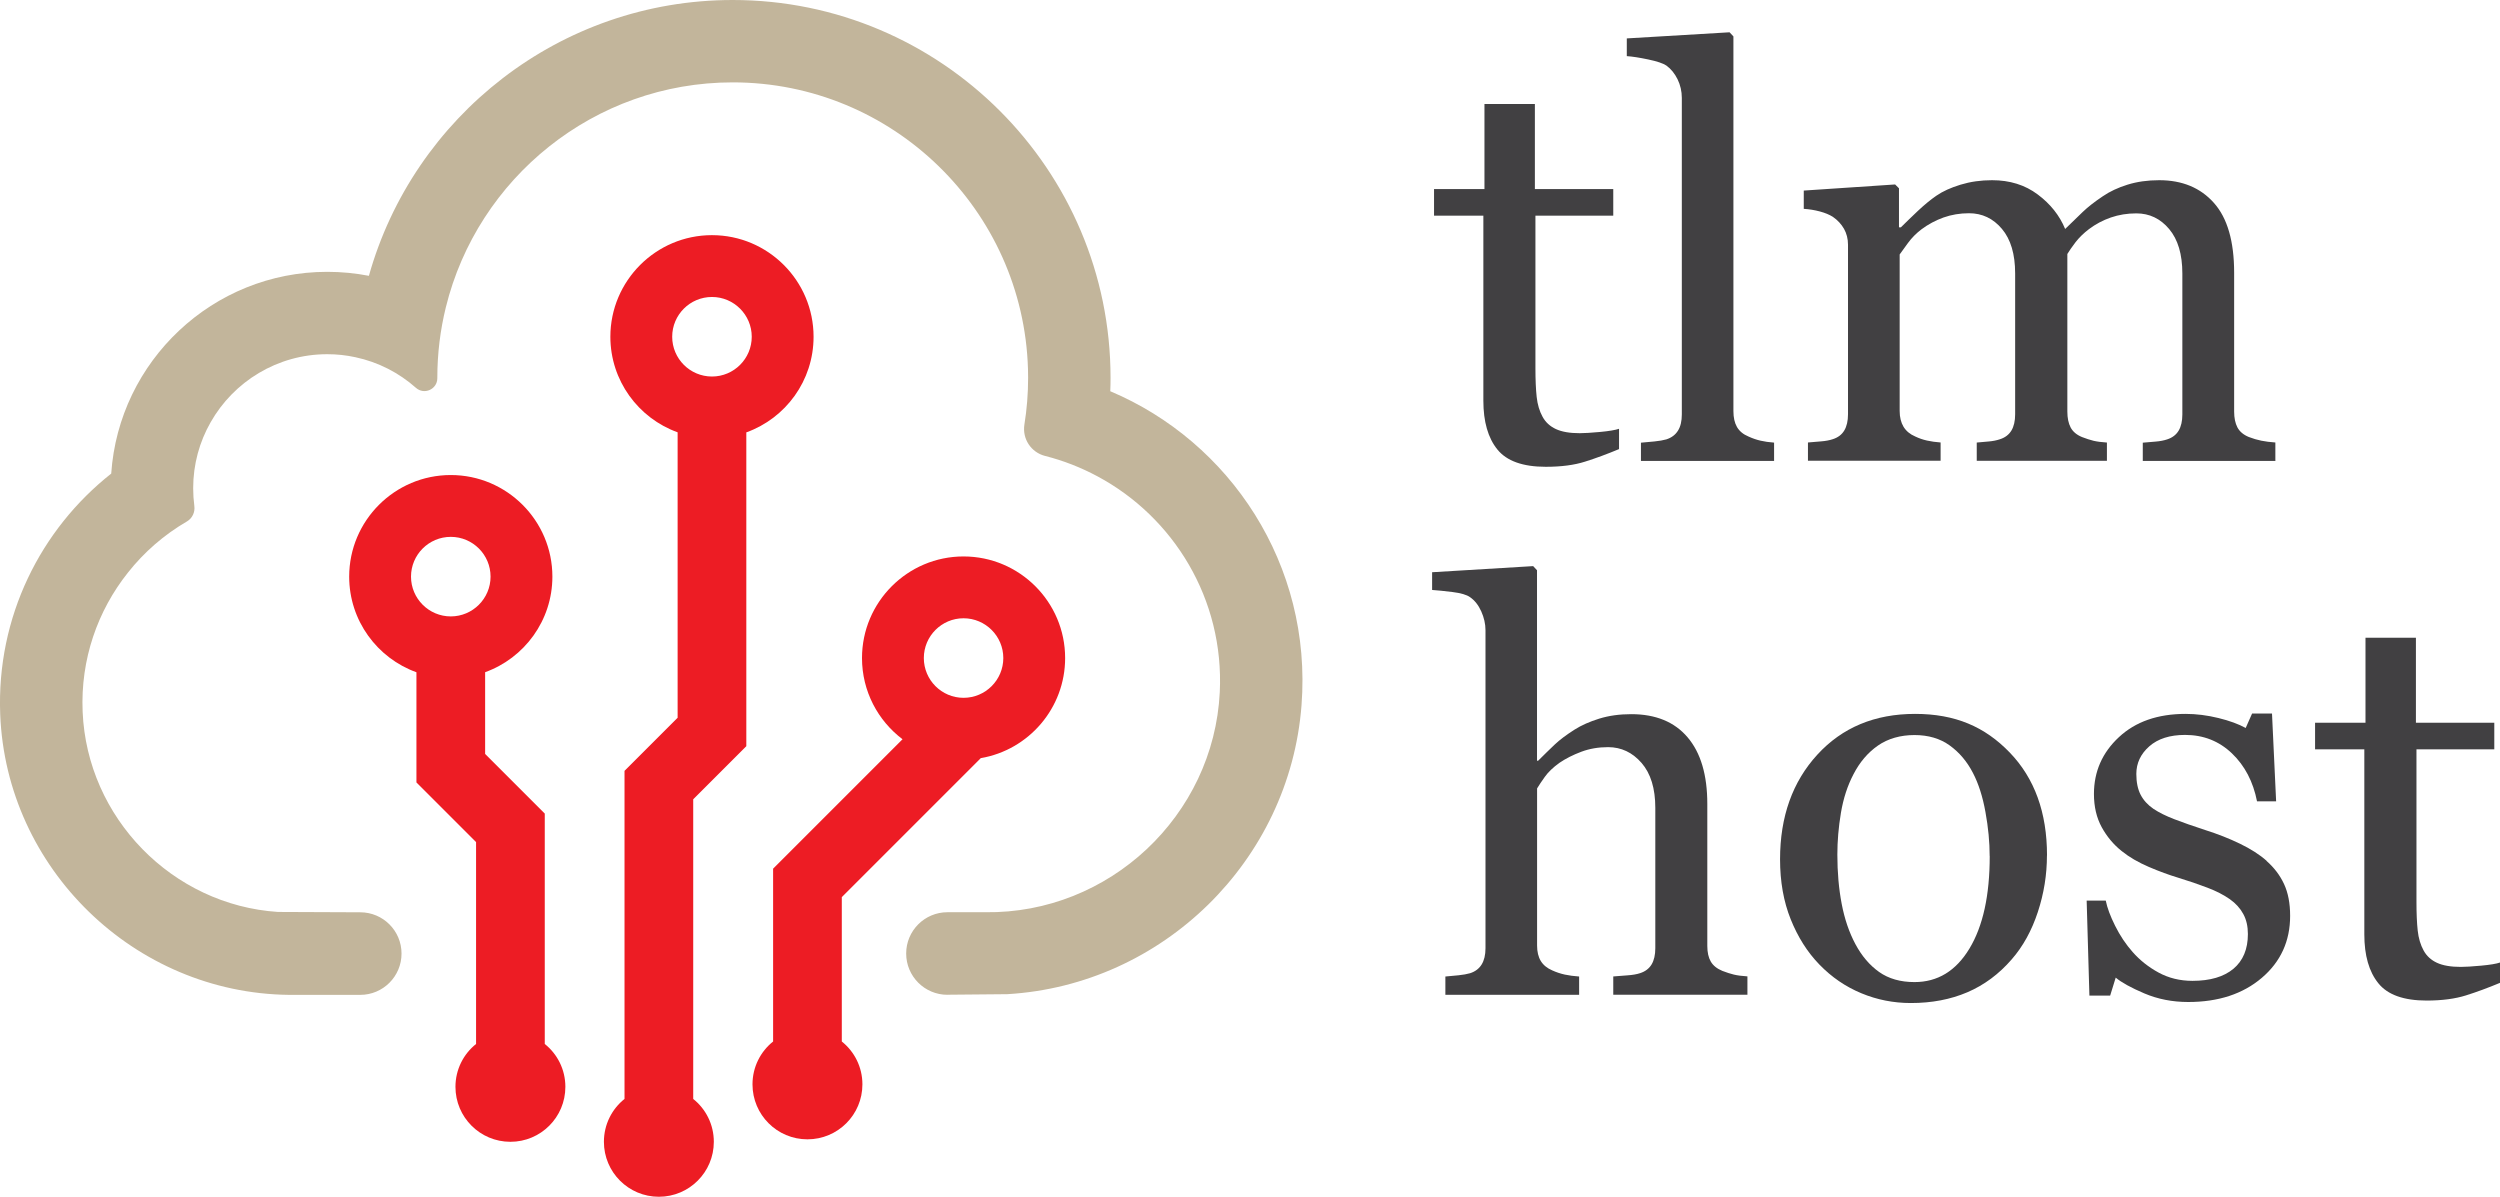 <?xml version="1.0" encoding="UTF-8"?>
<svg xmlns="http://www.w3.org/2000/svg" version="1.1" viewBox="0 0 363.92 174.21">
  <defs>
    <style>
      .cls-1 {
        fill: #ed1c24;
      }

      .cls-2 {
        fill: #c2b59b;
      }

      .cls-3 {
        fill: #414042;
      }
    </style>
  </defs>
  <!-- Generator: Adobe Illustrator 28.6.0, SVG Export Plug-In . SVG Version: 1.2.0 Build 709)  -->
  <g>
    <g id="Layer_1">
      <path class="cls-2" d="M137.92,144.81c-3.32,0-6.01-2.69-6.01-6.01s2.69-6.01,6.01-6.01h5.52c18.01.24,33.24-14.04,34.12-32.03.66-13.55-6.73-25.49-17.8-31.42-2.39-1.28-4.94-2.29-7.63-2.97-2.04-.52-3.34-2.49-3.01-4.57.36-2.22.54-4.49.54-6.81,0-.43-.01-.85-.02-1.28-.68-23.12-19.7-41.72-42.98-41.72-20.17,0-37.15,13.97-41.76,32.74-.81,3.29-1.24,6.73-1.24,10.26v.06c0,1.62-1.91,2.48-3.12,1.4-2.46-2.18-5.47-3.74-8.8-4.45-1.32-.29-2.69-.44-4.1-.44-7.27,0-13.63,4-16.98,9.91-1.62,2.84-2.54,6.11-2.54,9.6,0,.88.06,1.74.17,2.59.12.89-.29,1.78-1.07,2.24-3.32,1.93-6.25,4.47-8.61,7.47-4.39,5.52-6.91,12.59-6.58,20.25.65,15.42,13.04,28.12,28.44,29.13l11.97.05c3.32,0,6.01,2.69,6.01,6.01s-2.69,6.01-6.01,6.01h-10.4C19.57,144.56.9,126.43.03,103.98c-.55-14.19,5.89-26.93,16.16-35.04,1.11-16.38,14.79-29.37,31.45-29.37,2.07,0,4.1.2,6.06.58C60.19,17.01,81.47,0,106.66,0c30.33,0,55,24.67,55,55,0,.65-.01,1.3-.04,1.95,17.46,7.37,29.41,25.28,27.84,45.71-1.73,22.62-20.19,40.73-42.83,42.06l-8.72.08Z"/>
      <g>
        <path class="cls-1" d="M79.3,151.97v-33.54l-1.72-1.72-6.96-6.96v-11.9c5.7-2.05,9.79-7.52,9.79-13.91,0-8.16-6.64-14.79-14.79-14.79s-14.79,6.63-14.79,14.79c0,6.4,4.08,11.86,9.79,13.92v16.04l8.68,8.68v29.39c-1.83,1.46-3,3.71-3,6.24,0,4.42,3.58,8,8,8s8-3.58,8-8c0-2.53-1.17-4.78-3-6.24ZM59.83,83.94c0-3.19,2.59-5.79,5.79-5.79s5.79,2.6,5.79,5.79-2.6,5.79-5.79,5.79-5.79-2.6-5.79-5.79Z"/>
        <path class="cls-1" d="M103.64,34.23c-8.15,0-14.79,6.64-14.79,14.79,0,6.4,4.09,11.86,9.79,13.91v41.55l-7.73,7.73v47.76c-1.83,1.46-3,3.71-3,6.24,0,4.42,3.58,8,8,8s8-3.58,8-8c0-2.53-1.17-4.78-3-6.24v-43.62l7.73-7.73v-45.68c5.71-2.05,9.79-7.51,9.79-13.92,0-8.15-6.63-14.79-14.79-14.79ZM103.64,54.81c-3.19,0-5.79-2.59-5.79-5.79s2.6-5.79,5.79-5.79,5.79,2.6,5.79,5.79-2.59,5.79-5.79,5.79Z"/>
        <path class="cls-1" d="M140.26,81c-8.15,0-14.78,6.64-14.78,14.79,0,4.83,2.32,9.12,5.9,11.82l-18.84,18.84v25.16c-1.83,1.46-3,3.71-3,6.24,0,4.42,3.58,8,8,8s8-3.58,8-8c0-2.53-1.17-4.78-3-6.24v-21.02l20.23-20.23c6.97-1.19,12.28-7.27,12.28-14.57,0-8.15-6.63-14.79-14.79-14.79ZM140.26,101.58c-3.19,0-5.78-2.6-5.78-5.79s2.59-5.79,5.78-5.79,5.79,2.6,5.79,5.79-2.59,5.79-5.79,5.79Z"/>
      </g>
      <g>
        <path class="cls-3" d="M235.69,65.37c-1.75.73-3.4,1.34-4.96,1.83-1.56.5-3.47.75-5.72.75-3.33,0-5.68-.84-7.04-2.52-1.36-1.68-2.04-4.05-2.04-7.11v-26.93h-7.18v-3.87h7.34v-12.38h7.34v12.38h11.41v3.87h-11.33v22.21c0,1.67.06,3.06.18,4.17.12,1.12.41,2.09.87,2.92.43.78,1.07,1.37,1.93,1.77.86.4,2.02.6,3.47.6.67,0,1.66-.06,2.96-.18,1.3-.12,2.22-.28,2.76-.46v2.94Z"/>
        <path class="cls-3" d="M258.26,67.1h-19.39v-2.66c.62-.05,1.28-.11,1.97-.18.7-.07,1.28-.17,1.73-.3.75-.24,1.32-.67,1.69-1.27.38-.6.56-1.39.56-2.36V14.26c0-.97-.21-1.88-.62-2.72-.42-.85-.96-1.51-1.63-2-.48-.32-1.37-.62-2.66-.89s-2.33-.43-3.1-.48v-2.58l14.96-.89.56.6v54.54c0,.94.17,1.71.52,2.32.35.6.91,1.07,1.69,1.39.59.27,1.18.47,1.75.6.58.13,1.23.23,1.96.28v2.66Z"/>
        <path class="cls-3" d="M331.27,67.1h-19.35v-2.66c.62-.05,1.24-.11,1.88-.16.63-.05,1.19-.16,1.67-.32.75-.24,1.31-.67,1.67-1.27.36-.6.54-1.39.54-2.36v-20.52c0-2.79-.64-4.95-1.92-6.47-1.28-1.52-2.87-2.28-4.78-2.28-1.32,0-2.55.2-3.71.6-1.16.4-2.22.97-3.18,1.69-.78.59-1.43,1.23-1.96,1.91-.52.69-.92,1.26-1.19,1.71v22.94c0,.94.16,1.71.48,2.32.32.6.87,1.07,1.65,1.39.62.24,1.18.42,1.67.54.5.12,1.15.21,1.96.26v2.66h-18.95v-2.66c.62-.05,1.22-.11,1.79-.16.58-.05,1.11-.16,1.59-.32.75-.24,1.31-.67,1.67-1.27.36-.6.54-1.39.54-2.36v-20.52c0-2.79-.64-4.95-1.92-6.47-1.28-1.52-2.88-2.28-4.79-2.28-1.32,0-2.56.21-3.72.62-1.16.42-2.22.99-3.19,1.71-.78.59-1.44,1.26-1.98,2-.54.74-.94,1.3-1.21,1.67v22.78c0,.91.19,1.68.56,2.3.38.62.94,1.09,1.69,1.41.56.27,1.14.47,1.73.6.59.13,1.25.23,1.98.28v2.66h-19.31v-2.66c.62-.05,1.26-.11,1.91-.16.66-.05,1.23-.16,1.71-.32.75-.24,1.31-.66,1.67-1.27.36-.6.54-1.39.54-2.36v-24.68c0-.86-.2-1.63-.58-2.31-.39-.68-.93-1.27-1.63-1.75-.51-.32-1.14-.58-1.89-.78-.75-.2-1.53-.33-2.34-.38v-2.66l13.3-.89.56.56v5.68h.28c.67-.67,1.49-1.46,2.46-2.38.97-.91,1.87-1.65,2.7-2.22.94-.65,2.12-1.18,3.53-1.61,1.41-.43,2.94-.65,4.58-.65,2.58,0,4.8.69,6.65,2.08,1.85,1.38,3.18,3.06,3.99,5.02.97-.94,1.82-1.77,2.56-2.48.74-.71,1.71-1.47,2.92-2.28,1.02-.7,2.22-1.26,3.6-1.69,1.38-.43,2.92-.65,4.61-.65,3.35,0,6.01,1.1,7.97,3.31,1.96,2.2,2.94,5.59,2.94,10.16v20.2c0,.94.16,1.71.48,2.32.32.6.87,1.07,1.65,1.39.62.24,1.23.42,1.83.54.6.12,1.28.21,2.04.26v2.66Z"/>
        <path class="cls-3" d="M254.39,144.8h-19.55v-2.66c.62-.05,1.3-.11,2.06-.16.75-.05,1.37-.16,1.85-.32.75-.24,1.31-.67,1.67-1.27.36-.6.54-1.39.54-2.36v-20.44c0-2.82-.67-5-2-6.53-1.33-1.53-2.96-2.3-4.87-2.3-1.4,0-2.7.22-3.9.67s-2.27.99-3.21,1.63c-.92.67-1.62,1.34-2.1,2.02-.48.67-.86,1.24-1.13,1.69v22.86c0,.91.18,1.67.54,2.26.36.59.92,1.05,1.67,1.37.59.27,1.2.47,1.83.61.63.13,1.32.23,2.08.28v2.66h-19.47v-2.66c.61-.05,1.25-.11,1.92-.18.67-.07,1.23-.17,1.68-.3.75-.24,1.31-.67,1.68-1.27.37-.6.56-1.39.56-2.36v-46.31c0-.91-.21-1.83-.62-2.74s-.96-1.6-1.63-2.06c-.48-.35-1.34-.6-2.56-.75-1.22-.15-2.21-.25-2.96-.3v-2.58l14.71-.89.56.6v27.73h.16c.89-.89,1.7-1.67,2.42-2.36.73-.69,1.68-1.4,2.87-2.16,1.02-.65,2.23-1.18,3.61-1.61,1.39-.43,2.94-.65,4.66-.65,3.55,0,6.29,1.12,8.2,3.37,1.91,2.24,2.87,5.48,2.87,9.69v20.68c0,.94.17,1.7.51,2.28.34.58.9,1.03,1.68,1.35.62.24,1.18.42,1.68.54.5.12,1.16.21,1.97.26v2.66Z"/>
        <path class="cls-3" d="M297.97,124.53c0,2.79-.44,5.54-1.33,8.24-.89,2.7-2.15,4.99-3.79,6.87-1.86,2.15-4.01,3.75-6.46,4.8-2.45,1.05-5.19,1.57-8.23,1.57-2.53,0-4.94-.48-7.22-1.43-2.29-.95-4.32-2.34-6.09-4.17-1.75-1.8-3.14-4-4.18-6.59s-1.55-5.5-1.55-8.73c0-6.21,1.81-11.29,5.43-15.24,3.62-3.95,8.36-5.93,14.22-5.93s10.16,1.87,13.78,5.62,5.43,8.74,5.43,14.98ZM289.63,124.61c0-2.02-.2-4.15-.61-6.39-.4-2.24-1.01-4.15-1.82-5.7-.86-1.67-1.99-3-3.39-4.01-1.4-1.01-3.11-1.51-5.13-1.51s-3.84.51-5.31,1.53c-1.47,1.02-2.66,2.42-3.57,4.19-.86,1.64-1.47,3.51-1.82,5.6-.35,2.1-.52,4.13-.52,6.09,0,2.58.21,4.96.63,7.16s1.08,4.15,2,5.87c.92,1.72,2.07,3.07,3.45,4.05,1.39.98,3.1,1.47,5.15,1.47,3.37,0,6.03-1.62,8-4.88s2.95-7.74,2.95-13.46Z"/>
        <path class="cls-3" d="M329.94,125.33c1.1.97,1.95,2.08,2.54,3.35.59,1.26.89,2.81.89,4.64,0,3.68-1.38,6.69-4.13,9.03-2.75,2.34-6.32,3.51-10.7,3.51-2.31,0-4.44-.42-6.39-1.25-1.95-.83-3.34-1.6-4.17-2.3l-.81,2.62h-3.02l-.4-13.83h2.78c.21,1.05.67,2.28,1.37,3.68.7,1.4,1.54,2.67,2.54,3.8,1.05,1.19,2.3,2.19,3.77,2.99s3.11,1.21,4.94,1.21c2.58,0,4.57-.59,5.97-1.76,1.4-1.18,2.1-2.86,2.1-5.05,0-1.13-.22-2.1-.67-2.92-.44-.82-1.09-1.54-1.96-2.16-.89-.62-1.97-1.18-3.26-1.67s-2.73-.99-4.31-1.47c-1.26-.38-2.67-.89-4.21-1.55-1.54-.66-2.87-1.43-3.97-2.32-1.18-.94-2.15-2.1-2.9-3.47s-1.13-2.98-1.13-4.84c0-3.25,1.21-6.01,3.63-8.26,2.42-2.26,5.66-3.39,9.71-3.39,1.56,0,3.15.2,4.78.6,1.63.4,2.95.89,3.97,1.45l.93-2.1h2.9l.6,12.78h-2.78c-.56-2.86-1.78-5.19-3.65-6.98-1.87-1.79-4.15-2.69-6.83-2.69-2.2,0-3.94.55-5.2,1.66-1.26,1.11-1.89,2.45-1.89,4.02,0,1.21.21,2.22.62,3.02.42.81,1.04,1.49,1.87,2.06.81.54,1.82,1.04,3.04,1.51,1.22.47,2.73,1,4.54,1.59,1.77.56,3.45,1.22,5.02,1.98s2.87,1.59,3.89,2.5Z"/>
        <path class="cls-3" d="M363.92,143.07c-1.75.73-3.4,1.34-4.96,1.83s-3.47.75-5.72.75c-3.33,0-5.68-.84-7.03-2.52-1.36-1.68-2.04-4.05-2.04-7.12v-26.93h-7.17v-3.87h7.34v-12.38h7.34v12.38h11.41v3.87h-11.33v22.21c0,1.67.06,3.06.18,4.17s.41,2.09.87,2.92c.43.78,1.07,1.37,1.93,1.77s2.02.6,3.47.6c.67,0,1.66-.06,2.96-.18,1.3-.12,2.22-.27,2.76-.46v2.94Z"/>
      </g>
    </g>
  </g>
</svg>